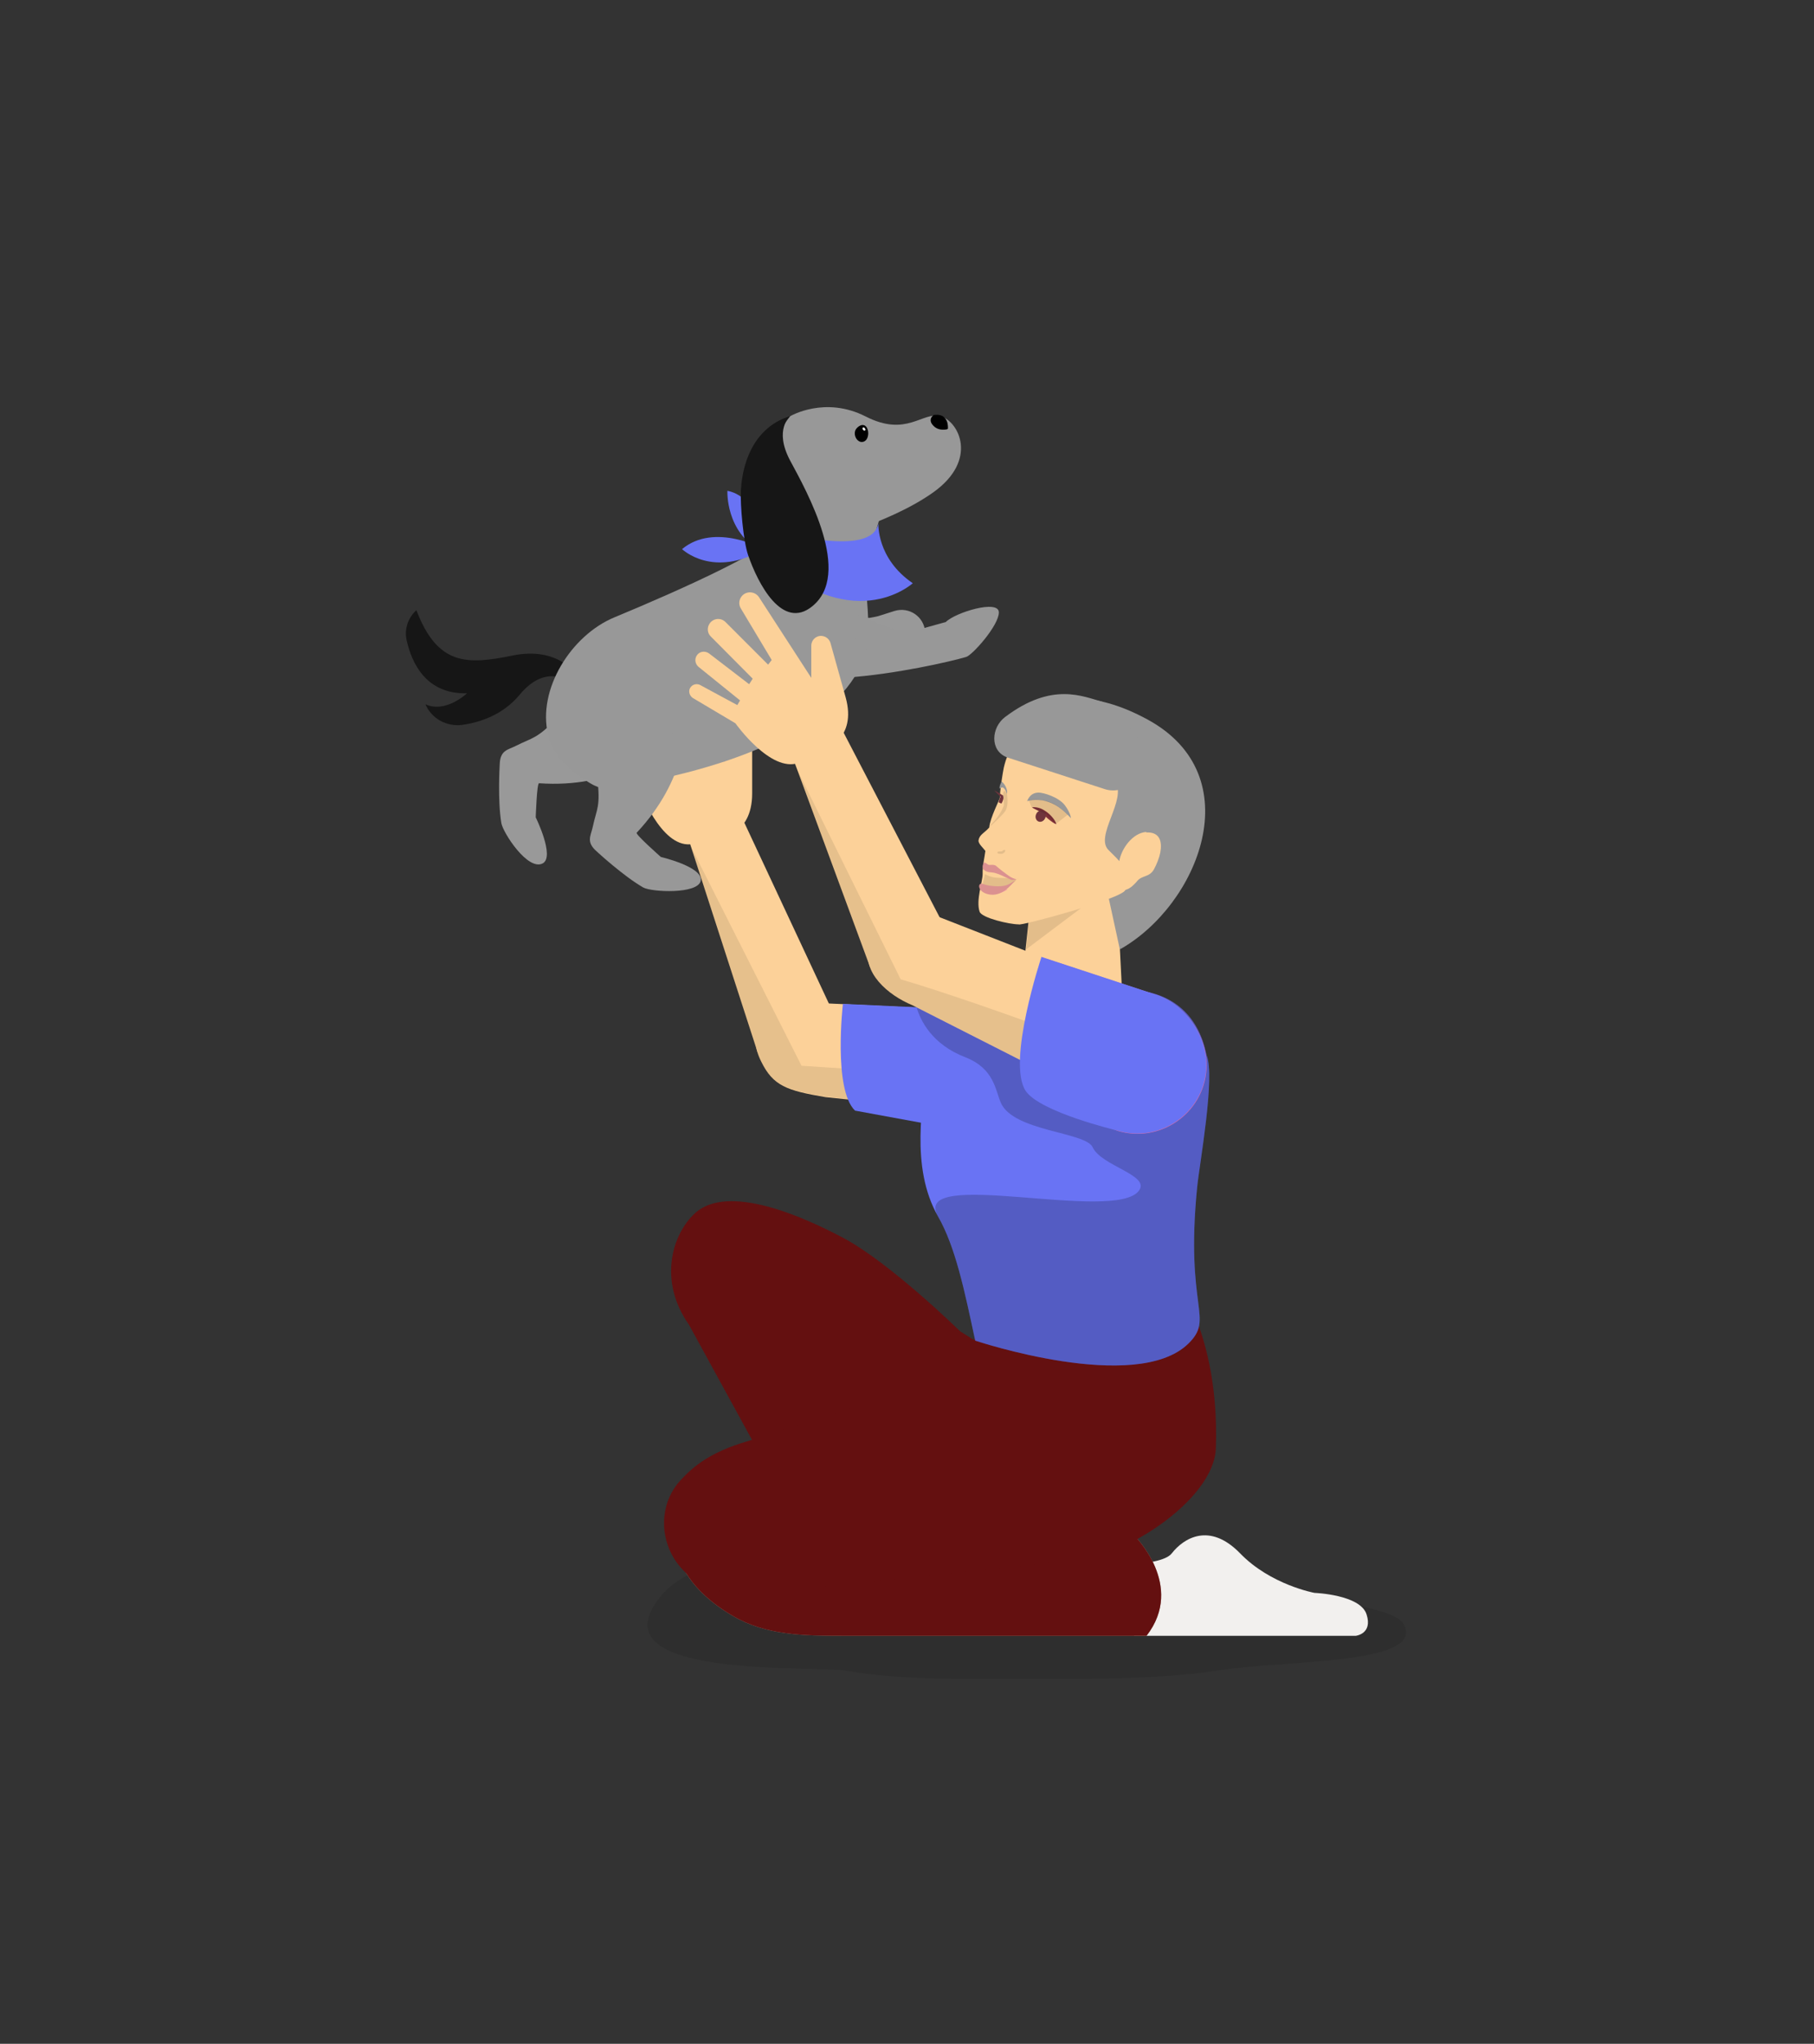 <?xml version="1.0" encoding="UTF-8"?>
<svg xmlns="http://www.w3.org/2000/svg" version="1.1" viewBox="0 0 659.6 742.9">
  <rect x="0" y="0" width="659.6" height="742.9" fill="#333333" stroke="none"/>
  <!-- Generator: Adobe Illustrator 29.5.1, SVG Export Plug-In . SVG Version: 2.1.0 Build 141)  -->
  <g isolation="isolate">
    <g id="background" display="none">
      <rect x="93.1" width="1190.6" height="841.9" fill="#d4e2db"/>
    </g>
    <g id="deco" display="none">
      <path d="M1264.7,108.2c6.9-2.6,13.6-6.7,18.9-11.9V0h-416.5v1.2c3.5,8.6,11.2,14.5,18.9,19.2,6.8,4.1,14.8,7.9,22.9,8,1.6,5.1,4.8,10.1,9.1,13.2,3.1,2.2,6.5,3.5,10.1,4.5t0,0l6.4,8.3c-2,.3-4.2,1-6.5,2.2-6.4,3.4-9.1,8.8-9.8,10.5,2.3.4,5.8.6,9.8-.4,7.6-1.9,12.2-6.8,14.2-9.4l47.9,12.2c.6,1,1.2,2.1,1.8,3.1-8.6-1.2-17.7,1.5-24.2,7.3-.8.7-.3,2,.6,2.3,5.8,1.7,11.8,3.3,17.8,2.4,4.5-.7,8.8-2.9,11.4-6.6,5.8,4.3,11.7,8.6,17.5,12.9-.6,1.9-1.6,5.7.3,10,2.2,5.1,6.7,6.9,7.6,7.2.4-1.4,1.4-5.2-.2-9.7-.4-1.1-.9-2.1-1.4-2.9l21.3,15.6,49.2,11.5c2.3,2.7,4.5,5.3,6.8,8-3.7,0-7,1.9-10.2,3.6-2.3,1.2-4.5,2.3-6.8,3.5-.6.3-.9,1.3-.2,1.7,4,2.4,8.7,3.5,13.4,3,3.7-.4,7.3-1.9,10.3-4.1,4.9,5.8,9.8,11.6,14.7,17.4-8.1.8-16,3.3-23.1,7.3-.9.5-.7,2,.2,2.4,5.1,2.6,11.1,4.4,16.9,2.9,4.3-1.2,8.1-4.3,9.5-8.5l.2.2c.3.3.5.6.8.9,2.2,2,12.3,10.9,24.7,21.8-2.7-.4-5.4-.6-8.2-.4-7,.5-13.4,3.5-19.6,6.5-.9.4-.9,2,0,2.4,10.9,4.8,24.2,3.7,34-3.1,10.9,9.5,22.9,19.8,32.7,28,13.4,78.3-14.8,102.7-1.5,181,14,0,27.9.2,41.9.3-20.8-113.4-.1-172.9-20.9-286.4,3.8.7,7.5,1.3,11.3,1.7,15.2,1.5,31.5,1.2,45.9-4.3M987.6,64.3l-51.1-13.5-2.9-3.3h0c1.5.3,2.9.7,4.4,1,3.4.8,6.7,1.6,10.2,1.6,3.8,0,7.6-1.5,10.7-3.6,3.5-2.3,6.6-5.3,9.3-8.6.8.3,1.6.6,2.5.8,6.9,2,14.1.3,19-4,5,4.7,10.6,8.7,16.9,11.2l11.1,39.8-22.2-16.3-13.9-22.4-2.4,1.8,8.3,15.6ZM1090.3,109.6l-46.4-5.2-13.5-9.4-4.6-3.4-13.1-43.7c.7.2,1.4.3,2.2.5,8.6,1.5,17.1,0,24.7-4.4,6.6-3.8,12-9.5,17.1-14.9,3.1-3.3-9.3,21.9-6.2,18.7,2,5.7,5.4,10.9,10.2,14.7,5.2,4.1,11.2,6.5,17.2,9,6.2,2.5,12.6,4.8,19.3,5.7,4.4.6,8.9.7,13.4,0,3.6,14.3-1.4,21.9,10.4,31.6,0,0,0,0,0,0-.7,2.3-1,4.7-.9,7.1,0,.4.2.6.4.8-.1.3-.1.6,0,.9.2.6,1,1.1,1.6.8,2.2-1.1,4.3-2.4,6.3-4,0,0,0,0,0,0,3,2.1,6,4,9.1,5.7h0c19,8,33.4-4.2,35,5.6l3.4,19.8c.8,4.5,1.5,8.9,2.3,13.4-.2,0-.4-.1-.5-.2-1.1-.5-2.2-1.1-3.3-1.7,1.3.8,2.6,1.5,3.9,2.3,1.7,9.8,3.4,19.7,5,29.5l-51.5-37.4c-.2-.2-.5-.4-.7-.6-13.6-13.7-27.2-27.3-40.8-41" fill="#c5d8cf"/>
      <g>
        <g>
          <path d="M822.6,330.7v44.2l-144,2.7,17.2-31.3s8-3.6,19.9-7.2c20.4-6.2,52.2-12.6,75.6-1.6,0,0,.8-.4,2.4-1,4.4-1.7,14.7-5,28.9-5.8Z" fill="#9fbeaf"/>
          <path d="M819.2,359c-8.8-2.6-19.2-3.1-28.5-4.9-8.4-1.6-17.7-5.2-17.1-10.3.2-1.1.8-2.3,2.4-3.1,2-.9,4.7-.6,7.1-.4,2.2.1,4.4.1,6.3-.5,1.7-.5,3.1-1.3,3.8-2.3.2-.3.4-.7.4-1-1.6.6-2.4,1-2.4,1-37-17.5-95.5,8.8-95.5,8.8l-17.2,31.3,144-2.7v-14.8c-1.1-.4-2.2-.8-3.3-1.1Z" fill="#b2cbbf" mix-blend-mode="multiply" opacity=".3"/>
        </g>
        <g>
          <path d="M730.8,354.1c0,.2,0,.4,0,.6-3.2,20.6-400.4,10.5-400.4,10.5v-10.5s9.6-15.7,40.7-12.2c0,0,15-34,71.8-36.4h0c2.1-.1,4.2-.2,6.4-.2,62.2,0,72.9,1.9,88.5,11.6,0,0,64.8-13.3,108.3,16.8,0,0,86.1-.3,84.7,19.7Z" fill="#b2cbbf"/>
          <path d="M730.8,354.1c0,.2,0,.4,0,.6-3.2,20.6-400.4,10.5-400.4,10.5v-10.5s9.6-15.7,40.7-12.2c0,0,15-34,71.8-36.4-1.3.4-48.1,13.7-34.8,19.3,13.4,5.7,3.2,1.6,24.1,6.2,20.9,4.6,31.6,17.9,41,19.2,9.4,1.3,61.9,1.1,83.9,0,22-1.1,40.7,2.6,52.5.9,11.8-1.7,46.7-10.7,68.1-6.3,18.8,3.8,37.3,6.4,53.1,8.6Z" fill="#b2cbbf" mix-blend-mode="multiply" opacity=".3"/>
          <path d="M646.1,334.4c-10.6-3.6-36.7-11.5-72.5-11.4-20,0-36.1,2.6-46.5,4.7l10.8-10.1s64.8-13.3,108.3,16.8Z" fill="#b2cbbf"/>
        </g>
        <g>
          <path d="M822.5,360.1v41h-415.5l26.6-14.9,37.1-20.9c3-1.7,8.1-3.9,15.4-4.8,5.7-.7,10.1-.2,14.9.3,2.8.3,5.8.6,9.3.8,12.5.4,19.9-2.4,30-4.4,2-.4,4.2-.8,6.5-1.2,10.6-1.6,25.3-2.6,45.3-1.2,1,0,2,.2,3.1.2,3.5-3.1,8.7-6.8,15.7-10.6,10.3-5.5,25.3-11.5,44.3-13.1,0,0,14-5.7,30.3-4.6,10.1.6,21,3.8,30.1,12.5,3.2,3,6.1,6.7,8.7,11.2.2.2.3.5.5.8,0,0,16.2-1,32.6.7,12.6,1.3,25.4,4.1,31.1,10.2,0,0,0,0,.3,0,2.1-.2,15.9-1.7,33.7-1.8Z" fill="#b2cbbf"/>
          <path d="M814.1,387c-6.4,1-15.2,2.8-21.2.4-5.4-2.2-4.3-6.5-7.1-9.5-1.4-1.5-3.6-2.9-6.7-3.5-3.6-.7-7.4-.1-10.7.8-5.9,1.6-10.6,4-13.9,6.8-10.1-6.2-27.7-6.7-42.6-6.7-8.3,0-16.7,0-24,2.3-7,2.1-12.1,5.3-18.4,7.9-3.6,1.5-7.4,2.8-11.5,3.9-3.3.9-6.9,1.2-10.5,1.4-.3,0-.5,0-.8,0-11.1,1.4-27.2-8.3-38.6-8.7-11.5-.4-53.9,8.5-66.1-2.5-12.2-11-21-9.8-37.1-10.8-10.4-.6-7.3-5.1-3.8-8.1-4.8-.5-9.2-1-14.9-.3-7.2.9-12.3,3.1-15.4,4.8l-37.1,20.9c6.1,6.5,11.9,12.6,14.1,14.9h374.9v-15c-2.7.1-5.5.4-8.4.9Z" fill="#b2cbbf" mix-blend-mode="multiply" opacity=".3"/>
          <path d="M685.6,326.7c-1,1.1-1.5,2.3-1.3,3.7.2,2,2.5,3.3,4.5,4.9,2.5,2.1,1,4.4-1.3,6.3-4.2,3.6-10.5,5.8-17.3,8-6.4,2-11.7,4.5-15.6,7.8-4.2,3.6-6.7,7.7-8.7,11.8-.5,1.2,2,1.8,3.6,1,9.3-4.9,22.7-7.7,34.5-10.8,12.8-3.3,25.6-6.6,39.3-8.8.4,0,.7-.1,1.1-.2-10.1-17.2-25.2-22.8-38.8-23.6Z" fill="#b2cbbf" mix-blend-mode="multiply" opacity=".3"/>
          <path d="M788.6,362c-5.7-6.1-18.5-8.9-31.1-10.2-6.8,2-14.2,6.2-11.8,10.1-5.6,1.2-9.9,3.5-11.3,6.6-.3.7.6,1.5,2.2,1.4,12.1-1.2,24.2-2.6,36.1-4.3,5.5-.8,11.7-1.8,16.2-3.6-.2,0-.3,0-.3,0Z" fill="#b2cbbf" mix-blend-mode="multiply" opacity=".3"/>
        </g>
        <g>
          <path d="M527.2,398.5H93.1v-83c44-4,78.7,10.7,80.9,11.6,2.7-1.2,6.2-2.7,10.4-4.1,9.9-3.5,24-7.4,41.9-9.4,11.1-1.3,41.9-4.8,67.9,2.5,9.8,2.7,28,9.6,28,9.6,0,0,13.1-4.2,32.2-4.2s56.3,6.4,84.3,35.1c0,0,58.4,3.5,83,33.7.1.1.2.3.3.4,2,2.5,3.7,5.1,5.2,7.9Z" fill="#b2cbbf"/>
          <path d="M316.9,348.4c-.5-.6-1.3-1-2.2-1.5-1-.5-2-.9-3.2-1.2-.4-.1-.9-.1-1.4-.2-.3,0-.5-.1-.8-.1-1.2,0-2.2.3-2.6.9-.5.6-.2,1.4.4,2,.6.6,1.5,1,2.5,1.4.9.3,1.8.6,2.7.8.5.2,1.1.4,1.7.5.9.1,1.9.1,2.6-.2,1.3-.6.9-1.7.2-2.4Z" fill="#b2cbbf"/>
          <path d="M256.2,397.4c-.3-.1-.6-.3-.9-.4-9-4-21.1-5.7-32.8-6.4-2.1-.1-4.3-.2-6.5-.3-12.5-.4-25.1.1-37.6-.7-3.6-.2-7.2-.5-10.6-1-3.3-.5-6.9-1-9.2-2.4-.5-.3-.8-.6-1.1-.9-2.2-2.4.4-5.6,1.1-8,.6-2.4,0-4.9-3.3-6.8-2.7-1.5-6.5-2.5-10.2-3.2-7.2-1.3-17.9-1.9-22.3-5.5-3.3-2.7-.7-5.8,3.3-7.8,4.7-2.4,10.7-3.5,17.1-4.2,12-1.3,24.6-2.1,32.3-7.6,8-5.7,8.1-12.6,8.9-19.3-4.2,1.5-7.7,2.9-10.4,4.1-2.2-1-36.8-15.7-80.9-11.6v83h165.3c-.6-.4-1.4-.7-2.1-1.1Z" fill="#b2cbbf" mix-blend-mode="multiply" opacity=".3"/>
        </g>
      </g>
      <rect x="93.1" y="397" width="1190.6" height="444.9" fill="#c5d8cf"/>
      <g>
        <rect x="768" y="389.5" width="8.6" height="64.8" fill="#b2cbbf"/>
        <rect x="796.2" y="393.9" width="8.6" height="39" fill="#b2cbbf"/>
        <rect x="1105" y="377.5" width="8.6" height="55.4" fill="#b2cbbf"/>
        <polygon points="1082.8 472.3 1072.4 472.3 1072.4 401.2 1082.8 407.5 1082.8 472.3" fill="#b2cbbf"/>
        <g>
          <path d="M802.9,290c-2.8,0-5.2,1.7-5.2,3.9-.1,11-.7,65.1-3.1,69.3-2.9,5.2-32.8,22.8-32.5,43.9,0,4.3,329.8,10.8,329.8,10.8,3.9-20,27.7-35.9,31.1-43,2.9-6.1,2.3-60.2,2.4-72.6,0-2.6-1.8-3.2-5.2-3.3-41-1.2-279.6-8.2-317.3-8.9Z" fill="#b2cbbf"/>
          <g>
            <path d="M1095,408.6c.2-.4.4-.8.6-1.2l-331.8-9.4c-.1.4-.3.8-.4,1.2l331.6,9.4Z" mix-blend-mode="multiply" opacity="0"/>
            <path d="M783.9,373c-.4.4-.9.8-1.3,1.2l333.4,9.1c.4-.4.7-.8,1.1-1.2l-333.1-9.1Z" mix-blend-mode="multiply" opacity="0"/>
            <path d="M771.3,385.6c-.3.4-.6.8-.9,1.2l332.4,10.1c.3-.4.7-.8,1-1.2l-332.5-10.1Z" mix-blend-mode="multiply" opacity="0"/>
            <path d="M797,318.4c0,.4,0,.8,0,1.2l328.4,9.3c0-.4,0-.8.1-1.2l-328.4-9.2Z" mix-blend-mode="multiply" opacity="0"/>
            <path d="M797.6,303.2c0,.4,0,.8,0,1.2l327.8,9.4c0-.4,0-.8,0-1.2l-327.8-9.4Z" mix-blend-mode="multiply" opacity="0"/>
            <path d="M796.2,331.3c0,.4,0,.8-.1,1.2l329.3,10.5c0-.4.1-.8.2-1.2l-329.4-10.5Z" mix-blend-mode="multiply" opacity="0"/>
          </g>
        </g>
      </g>
    </g>
    <g id="characters">
      <g id="Calque_7">
        <path d="M294.6,565c-16.4-1.2-43.3,1.7-54.4,15.3-24.9,30.4,55.6,24.9,67.6,27,20.3,3.5,41.7,2.9,62.5,2.9s49.6.6,73.2-3.1,75.9-1.9,66.7-17c-2.5-4.1-16.3-6.4-21-7.4-11.5-2.5-23.4-2.4-35.1-3.6-25.3-2.6-50.8-.2-75.9-1.1" isolation="isolate" opacity=".1"/>
        <path d="M412.4,594.6h80.6s6.2-.7,3.9-7.8c-2.3-7.2-18.9-7.8-18.9-7.8,0,0-16-2.9-27.1-14.4-11.1-11.4-20.5-5.5-24.8,0-4.2,5.5-30,4.2-30,4.2l16.3,25.8h0Z" fill="#f2f0ee"/>
        <path d="M416.9,594.6c14.2-18.3-4.5-36.5-4.5-36.5l-163.6-17.3s-16.2,26.9,17.9,46.7c11.8,6.9,25.7,7.1,39.6,7.1h110.4Z" fill="#a38779"/>
        <path d="M416.9,594.6c14.2-18.3-4.5-36.5-4.5-36.5l-163.6-17.3s-16.2,26.9,17.9,46.7c11.8,6.9,25.7,7.1,39.6,7.1h110.4Z" fill="#641010" isolation="isolate"/>
        <g>
          <polygon points="374.9 326.5 370.4 368.5 408.5 370.6 405.4 308.7 374.9 326.5" fill="#fcd199"/>
          <polygon points="373.1 345.1 397.3 326.9 374.9 326.5 373.1 345.1" isolation="isolate" opacity=".1"/>
          <path d="M399.5,309.7s-1-12.1,7-28.7c0,0-19.6-5.5-39.4-14,0,0,13.8-25.2,50.1-5.5,37.8,20.5,18.5,67.6-10,83.6l-7.7-35.4h0Z" fill="#989898"/>
          <g>
            <path d="M416.9,302.4c-5.1.3-9.2,6.2-9.9,10.6-.5-.6-.5-.5-1.1-1.2-.8-.8-1.7-1.7-2.7-2.7-5.5-5,6.9-18.7,2.2-25-4.1-5.5-25.7-3.2-27.9-11.2-1.1-3,8.5-5.8,7.6-9.3-12.8-.2-16.3,6.6-18.7,11.1-.5,1-1,2.6-1.4,4.3-.4,1.9-1.5,8.8-1.4,10.8,0,.7-3.6,7.4-3.9,11-1.9,2.1-3.6,2.6-3.9,4.7-.1,1.2,1.7,2.7,2.5,3.8-.3,2.5-1.1,5.4-1,8.4,0,2.7-2.5,9.6-1.1,13.7.8,2.3,10.9,4.6,14.2,4.6.2.8,37.7-9.3,38.8-12.5.9-.3,1.7-.7,2.5-1.4.5-.5,1.1-1,1.6-1.6,1.8-2.5,4.7-1.4,6.4-4.7.9-1.7,1.8-3.9,2.2-5.9.7-3.8,0-7.6-5.2-7.3h0Z" fill="#fcd199"/>
            <path d="M364.3,284.1c1.1,1,2.1,2.7,1.9,4.5-1-2.5-1.7-2.8-2.7-1.9-.3-.8.7-2.6.7-2.6h0Z" fill="#989898"/>
            <path d="M373.5,291.1c1-2.3,2.5-3,4.2-3,1.7,0,7.2,1.6,9.5,4.6,2.2,3,2.2,4.7,2.2,4.7-3.2-3.4-5.6-5.2-9.2-6.2-3.6-1-6.7,0-6.7,0h0Z" fill="#989898"/>
            <path d="M375.2,293.4c2.5-.1,3.9.7,5.2,1.6s3.3,2.9,3.7,4.6c-1.3-.3-4.7-3.4-5.5-4.2s-3.2-1.5-3.3-2h0Z" fill="#80313a"/>
            <ellipse cx="378.3" cy="296.5" rx="2.1" ry="1.8" transform="translate(-40.3 532.7) rotate(-67.5)" fill="#70343c"/>
            <path d="M364.8,289.8c0-.2,0-.4,0-.6-1.2-.8-3.3-1.9-3.3-1.9l2.3,2.3c-.4.9-.7,2-.7,2l1,.5s.7-.8.8-2.3h0Z" fill="#70343c" fill-rule="evenodd"/>
            <path d="M374.2,290.9c1.8-.8,6.9.3,6.9.4l2,.8,2.2,1.4,3,2.6-4.4,3.4-3.2-3.3-5.6-2.8-1-2.5h0Z" isolation="isolate" opacity=".1"/>
            <path d="M365.3,309c0,0,.1,0,.2,0,0,0,0,.1,0,.2,0,.5-.5.9-1,1.1-.3.1-2.1.2-1.8-.5.1-.3.4-.3.7-.3.3,0,.5,0,.8,0,.4-.2.7-.6,1.1-.6h0Z" fill-rule="evenodd" isolation="isolate" opacity=".1"/>
            <path d="M360.5,300c0,0-.5,0-.9.6.1-.3,2.8-2.7,4.4-5.6.4-.7.7-1.4,1-2.1.2-.5-.4-4.4-.2-4.8.5-1.6,1.4.6,1.4.6.2,1.9.4,4.7-.8,6.3-1.2,1.6-4.9,5-4.9,5h0Z" fill-rule="evenodd" isolation="isolate" opacity=".1"/>
            <path d="M358.1,316.4c0-.3,1-1.4-1.2,6.4-.3,1.1,3.7,1.3,5.9,1.2,2.1-.1,2.7-1.2,2.7-1.2,0,0,4.1-2.3,4-3.1-2.5.5-1.2-.4-4.1-2.4-6.2-4.3-6.9-2.5-6.9-2.5l-.3,1.5h0Z" isolation="isolate" opacity=".1"/>
            <path d="M357.8,314.6l-.3,2.8s2.3,1.4,4.5,1.6,5.4.2,5.4.2l-.4-.6-9.2-4Z" fill="#fcd199"/>
            <path d="M356.8,321.5l-.3,1.8s4,3.8,9.9,0l-6.8-.8-2.8-1h0Z" fill="#f3a1a0"/>
            <path d="M370,319.4c1.5-.9-1.1.9-2.3.4-2-.8-5-2.6-7.2-2.7-3.6-.2-3.4-2.2-2.9-3.3.3-.7,1.5.4,1.7.5.6.3,1.5-.2,2.7.3,1.5,1.2,6.4,5.7,8,4.8Z" fill="#f3a1a0"/>
            <path d="M369.3,319.7s-4.1,6.1-9.1,5.5-4.9-4.7-2.8-3.9c2,.8,6.2,1.2,8.4.5,2.2-.7,3.5-2.1,3.5-2.1h0Z" fill="#f3a1a0"/>
            <path d="M370,319.4c1.5-.9-1.1.9-2.3.4-2-.8-5-2.6-7.2-2.7-3.6-.2-3.4-2.2-2.9-3.3.3-.7,1.5.4,1.7.5.6.3,1.5-.2,2.7.3,1.5,1.2,6.4,5.7,8,4.8Z" isolation="isolate" opacity=".1"/>
            <path d="M369.3,319.7s-4.1,6.1-9.1,5.5-4.9-4.7-2.8-3.9c2,.8,6.2,1.2,8.4.5,2.2-.7,3.5-2.1,3.5-2.1h0Z" isolation="isolate" opacity=".1"/>
          </g>
          <path d="M400.9,255.1c-7.1-1.9-18.3-7.4-35.4,5.5-5.1,3.8-5.7,12.3.7,14.7l35.1,11.4c4.1,1.5,8.5.2,10.5-3.2l3.4-5.8c1.7-2.9,1.1-6.6-1.4-9.3l-6.7-8.7c-1.2-1.3-4.4-4.1-6.2-4.5h0Z" fill="#989898"/>
        </g>
        <path d="M349.1,483.9s-25.4-24.9-42.6-34c-14.3-7.6-41.8-19.9-53.8-8.9-8.5,7.8-13.3,24.8-2.2,40.5l31,56.6,108.3-28.6-40.7-25.6h0Z" fill="#641010"/>
        <g opacity="0">
          <path d="M342.8,490.9c-9.8,3-20.5,1.2-28.9-4.7-8.4-6-19.2-13.5-27.8-19-23.3-14.9-21.4-37.2-33.4-26.2-8.5,7.8-13.3,24.8-2.2,40.5l31,56.6,83.2-28.2-10.1-22.6-11.8,3.6h0Z"/>
        </g>
        <path d="M359.8,469.4l66.7-5.9s17.1,20.7,15.6,63c-.7,19-34.9,41.2-55.2,41.2l-112.3,11.7c-31.3,2-40.6-26.7-27.2-41.3,4.8-5.2,11-10.3,24.3-14.2l78.7-24.8,9.3-29.5h0Z" fill="#641010"/>
        <g>
          <g>
            <g>
              <path d="M261,304.6s12.5-.4,12.5-16.2v-20.4c0-2.2-2-3.8-4.1-3.6h0c-1.5.2-2.7,1.2-3,2.6l-3,9.9-10.7-31.9c-.7-2.3-3.3-3.4-5.5-2.3h0c-1.7.8-2.5,2.7-2,4.5l5.9,21-1.7,1.3-10.9-19.1c-1.2-2.1-3.9-2.5-5.7-1h0c-1.3,1.2-1.7,3.1-.8,4.7l10.7,18.8-1.7,1.6-11.2-14.6c-1-1.4-3-1.6-4.4-.5h0c-1.3,1-1.5,2.9-.5,4.2l11.4,15.7-1.4,1.4-11.1-10.6c-1.3-1.2-3.3-.9-4.2.6h0c-.6,1-.5,2.4.4,3.3l12.6,13s7.6,20.8,18.4,19.9l10.1-2.3h0Z" fill="#fcd199"/>
              <polygon points="249.8 303.3 275.5 382.6 306.5 375.7 267.6 292.5 249.8 303.3" fill="#fcd199"/>
            </g>
            <g>
              <path d="M385.5,379.3h0c2,9.4-3.4,23.7-12.5,27l-72.8-7.5c-14.3-2.4-19.1-4.2-23.4-12.9h0c-5.2-10.3-.3-17.9,10.6-21.8l66,3.1c10.9-.4,29.7.9,32.2,12.3h0Z" fill="#fcd199"/>
              <path d="M291.5,387.5l-40.7-80.6,24.2,74.5c.3,1.4.9,2.8,1.6,4.3,4.4,8.7,9.2,10.5,23.4,12.9l72.8,7.5c5-1.8,11.1-12.7,11.1-12.7l-92.5-6Z" fill="#1e1e1c" isolation="isolate" mix-blend-mode="multiply" opacity=".1"/>
              <path d="M306.5,364.9l45.5,2.1,3.6,44.9-44.7-8.2c-8-7.7-4.4-38.8-4.4-38.8h0Z" fill="#6973f4"/>
            </g>
          </g>
          <g>
            <g>
              <path d="M236.9,273.8s-13.9,12.8-40.9,10.9c-.8,0-1.2,12.4-1.2,12.4,0,0,7,14.2,2.6,16.7-5.4,3-14.5-11.1-15.1-14.6-1.4-8.3-.6-21.2-.6-21.2.1-5.4,3-5.4,5.9-6.9,6.4-3.2,7.4-2.4,14.9-10l34.5,12.7h0Z" fill="#999"/>
              <path d="M209.8,245.3s-6.9-10.5-23.5-7c-16.6,3.4-27.2,3.6-34.9-16.5h0c-3.1,2.8-4.5,7.1-3.5,11.1,1.8,7.9,6.9,19.5,21.9,19.1,0,0-7.7,7.4-15.1,4h0c2.2,5.2,7.7,8.2,13.3,7.5,6.5-.9,14.8-3.6,20.9-10.9,11.4-13.9,21.8-2.2,21.8-2.2l-.8-5h0Z" fill="#161616"/>
              <path d="M296.2,219.5s7.3,8.2,23,4.5l6-1.9c5.4-1.7,10.9,2.1,11.2,7.7h0s-16.7,11.5-46.5,19.2l6.3-29.6h0Z" fill="#999"/>
              <path d="M321.3,184.1s-7.2,19.3-6,34.6,1.7,31.3-31.4,45.3c-33.1,14-55.4,29.2-69.3,20.7-5-3-13.1-8.4-15.3-17.6-4-16.5,8.4-36.2,24.1-42.7,24.6-10.2,58.8-25.5,62.8-33l35-7.3h0Z" fill="#989898"/>
              <path d="M316,224.7c3.3,2.3,8.4,4.5,15.9,4.6.2,0,.3,0,.5,0l11.5-3.2c3.5-3.5,19.3-8.3,19.3-3.5s-9.7,15.6-11.9,16.2c-5.8,1.7-25.8,6.3-43.6,7.5-4.5.3-7.7-4.4-5.7-8.4l5.3-10.9c1.6-3.3,5.7-4.3,8.7-2.2h0Z" fill="#989898"/>
              <path d="M315.6,230.7s3.7,34.3-72.8,51.8l4.3-28.4,68.5-23.4h0Z" fill="#989898"/>
              <path d="M249,264.1s1,18.9-17.5,38.6c-.5.6,8.8,8.8,8.8,8.8,0,0,15.4,3.6,14.5,8.6s-17.8,4.2-20.9,2.5c-7.3-4.2-16.8-13-16.8-13-4.1-3.5-2.3-5.7-1.6-8.9,1.5-7,2.9-7.2,1.7-17.9l31.7-18.7h0Z" fill="#989898"/>
            </g>
            <g>
              <g>
                <path d="M276.9,200.5s.6-19.5-12.4-22.1c0,0-.8,15,12.4,22.1Z" fill="#6973f4"/>
                <path d="M277.7,199.6s-17.8-9.9-29.7,0c0,0,11.3,10.9,29.7,0Z" fill="#6973f4"/>
              </g>
              <path d="M282.8,193s34.4,10.1,36.6-2.8c0,0-.8,12.7,12.5,21.8,0,0-22.8,20.8-55.9-12.3l6.8-6.8h0Z" fill="#6973f4"/>
              <path d="M287.3,151.3s12.6-7.5,27.5.1c14.9,7.6,20.6-1.9,27.2-.1s13.9,15.9-2.7,27.7c-16.6,11.8-43.5,18.2-43.5,18.2l-16.4-25.1.3-10.6,7.6-10.2h0Z" fill="#989898"/>
              <path d="M287.3,151.3s-6,4.8,0,16.1c6.1,11.3,22.9,41.3,7.9,53.1-10.7,8.5-19.5-8-23.2-18.8-1.7-5-2.9-18.2-2.6-23.5.7-12.4,6.3-23.4,17.8-26.9h0Z" fill="#161616"/>
            </g>
          </g>
          <path d="M352.3,361s-14.1,2.2-15.5,25.4c-.9,14.7-6.1,37.5,4.3,55.8,6.3,11,9.6,26.8,13.5,45.1,0,0,58.5,19.6,77.5,1.1,9.6-9.4-1.2-12.4,3.2-56.8.8-8.3,6.7-40.4,3.4-48.1h0c-3-15.2-13.4-23.5-28.7-23.7l-15.9-.3-41.8,1.3h0Z" fill="#6973f4"/>
          <g opacity=".2">
            <path d="M352.3,361s-20.3.7-19,5.2c1.4,4.7,5.5,13.4,17.7,18.1,10.5,4.1,10.9,11.9,12.9,16.5,4.5,10.5,30.8,10.6,33.4,16.2,3.1,6.8,20.9,10.1,16.9,15.7-8.4,12.1-83.5-8.8-73.1,9.5,6.3,11,9.6,26.8,13.5,45.1,0,0,58.5,19.6,77.5,1.1,9.6-9.4-1.2-12.4,3.2-56.8.8-8.3,6.7-40.4,3.4-48.1h0c-3-15.2-13.4-23.5-28.7-23.7l-15.9-.3-41.8,1.3h0Z"/>
          </g>
          <g>
            <g>
              <path d="M299.7,272.4s12-3.7,7.8-18.9l-5.5-19.7c-.6-2.1-2.8-3.2-4.8-2.4h0c-1.4.6-2.2,1.9-2.2,3.3v11.7c0,0-19-29.3-19-29.3-1.3-2-4.1-2.4-5.9-.8h0c-1.4,1.3-1.7,3.3-.7,4.9l11.2,18.7-1.3,1.7-15.5-15.5c-1.7-1.7-4.5-1.4-5.8.6h0c-1,1.5-.8,3.5.5,4.7l15.2,15.3-1.3,2-14.6-11.2c-1.4-1-3.4-.8-4.4.7h0c-.9,1.3-.7,3.1.6,4.2l15.1,12.2-1,1.7-13.5-7.3c-1.5-.8-3.4,0-3.9,1.6h0c-.3,1.2.2,2.4,1.2,3.1l15.5,9.2s12.8,18.1,23,14.4l9.2-4.9h0Z" fill="#fcd199"/>
              <polygon points="288 274.7 316.4 351.6 348 345.6 304.2 261.4 288 274.7" fill="#fcd199"/>
            </g>
            <g>
              <path d="M434.9,396.5h0c-4.8,8.4-18.6,10.9-27.5,7.3l-75.6-38.4c-9-3.7-18.4-11.9-15.8-21.3h0c3.1-11.2,6-18.6,16.7-14.2l87.8,34.3c10.7,4.4,20.1,22.3,14.4,32.4h0Z" fill="#fcd199"/>
              <path d="M327.5,356l-39-79,27.9,74.6h0c2.3,6.1,8.9,11.1,15.5,13.8l75.6,38.4c8.9,3.6,22.7,1.1,27.5-7.3h0c-9.1-6.6-79.3-32.3-107.4-40.5Z" fill="#1e1e1c" isolation="isolate" mix-blend-mode="multiply" opacity=".1"/>
              <path d="M378.7,347.8l-2.7,50.7,30.2,12.5c15.5,4.8,31.5-6.2,32.5-22.4h0c.7-11.6-7.6-23.7-18.7-27.1l-41.3-13.6h0Z" fill="#eb6d9e"/>
              <path d="M378.7,347.8s-12.8,38.4-5.7,48.8c5.3,7.7,33.1,14.3,33.1,14.3,15.5,4.8,31.5-6.2,32.5-22.4h0c.7-11.6-7.6-23.7-18.7-27.1l-41.3-13.6h0Z" fill="#6973f4"/>
            </g>
          </g>
        </g>
        <path d="M556.8,673.1h.8" fill="none"/>
        <path d="M339.3,151c0,.1-.2.2-.3.3-.9,1-.7,2.1,0,3,1.3,1.7,3.1,2.1,5.1,1.8.2,0,.4-.1.6-.3,0-1.3-.1-2.6-1-3.7-.9-1.1-2.1-1.4-3.5-1.3-.3,0-.6,0-.9.1Z"/>
        <g>
          <path d="M312.1,160.2c1,.8,2.3.5,3-.5.8-1.2.8-3.2,0-4.4-.4-.6-1-.9-1.7-.8-1.1.2-2.3,1.3-2.5,2.3-.3,1.2.2,2.7,1.2,3.4Z"/>
          <path d="M314,156.4c.2.2.4.2.6,0,.2-.2,0-.7-.3-.9-.2-.2-.5-.2-.6,0-.2.4,0,.6.3.9Z" fill="#fff"/>
        </g>
      </g>
    </g>
  </g>
</svg>